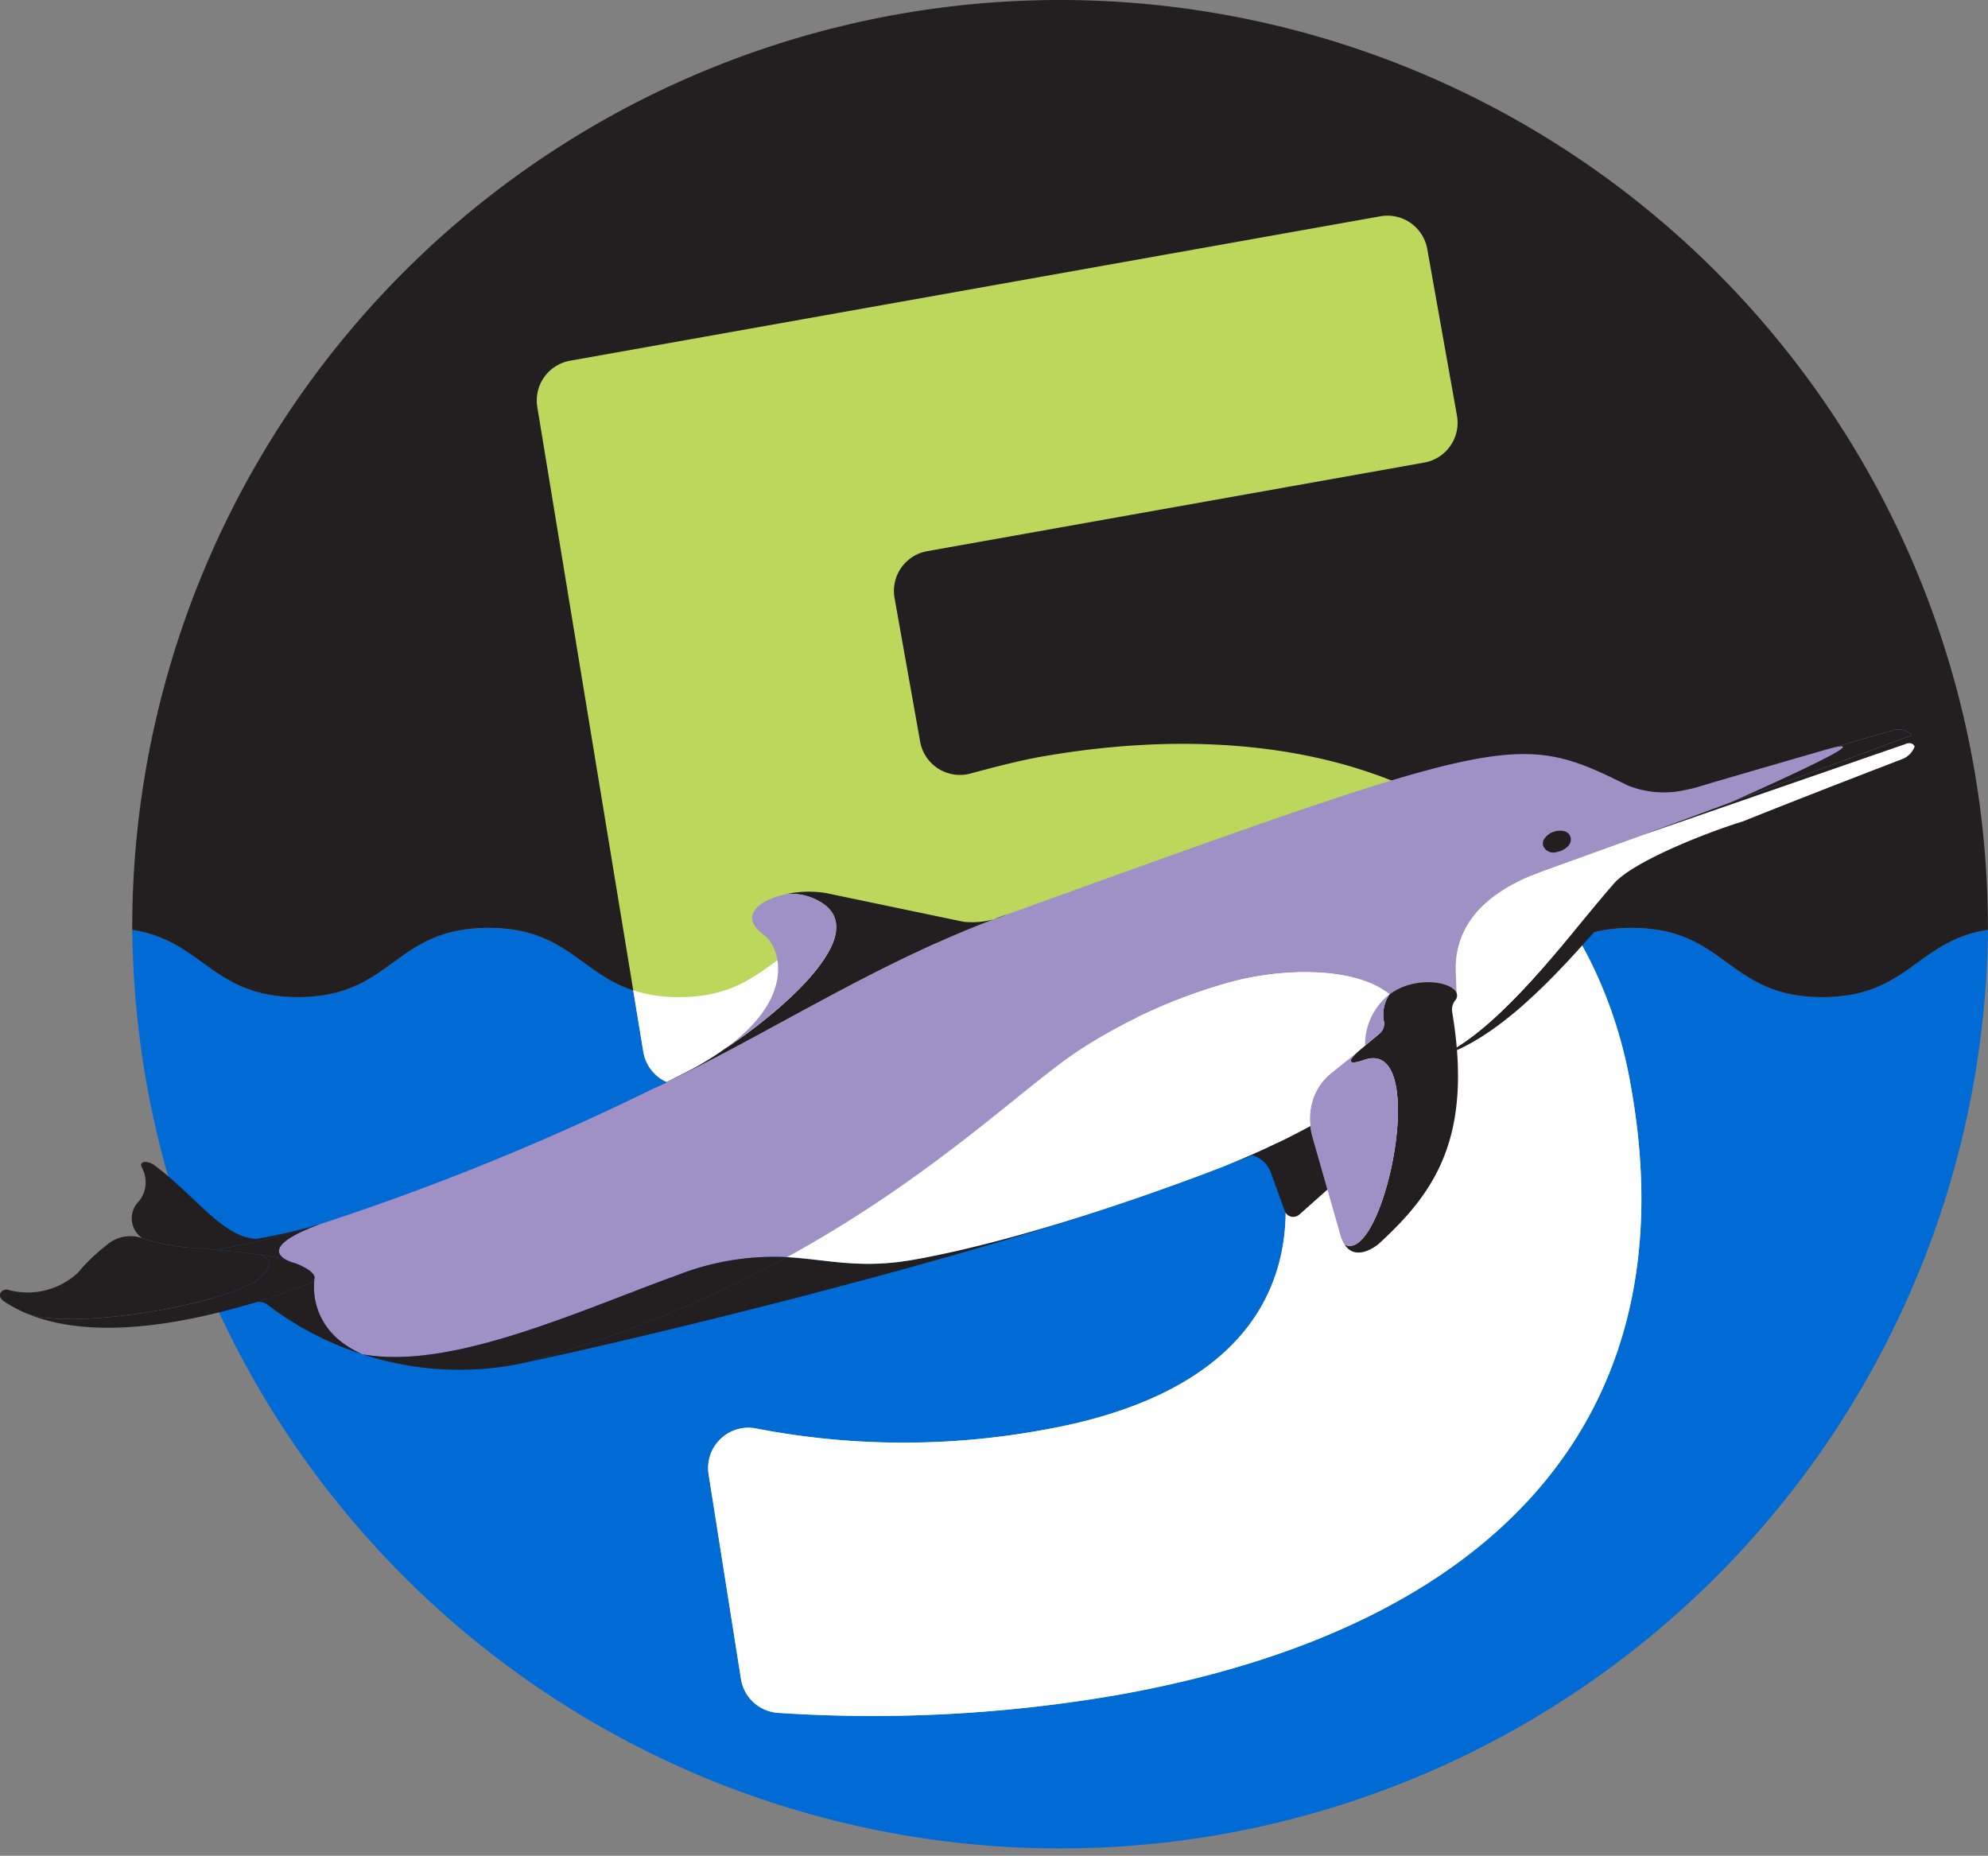 <?xml version="1.0" encoding="UTF-8"?>
<svg xmlns="http://www.w3.org/2000/svg" width="171.402" height="160" viewBox="0 0 171.402 160">
  <rect x="0" y="0" width="171.402" height="160" fill="#808080" stroke="none"/>
  <g id="Grupo_4263" data-name="Grupo 4263" transform="translate(-237.659 -6357.889)">
    <path id="Caminho_10198" data-name="Caminho 10198" d="M244.564,6406.49a80,80,0,0,0,159.992,0c-6.131.939-6.866,5.8-14.289,5.8-8.214,0-8.214-5.967-16.428-5.967s-8.213,5.967-16.425,5.967-8.213-5.967-16.425-5.967-8.214,5.967-16.428,5.967-8.214-5.967-16.43-5.967-8.214,5.967-16.428,5.967-8.214-5.967-16.427-5.967-8.214,5.967-16.427,5.967C251.427,6412.29,250.692,6407.431,244.564,6406.49Z" transform="translate(4.5 31.567)" fill="#006ad5"></path>
    <path id="Caminho_10199" data-name="Caminho 10199" d="M324.562,6357.889a80,80,0,0,0-80,80c0,.059,0,.114,0,.17,6.128.94,6.863,5.8,14.284,5.8,8.212,0,8.212-5.97,16.427-5.97s8.212,5.97,16.427,5.97,8.214-5.97,16.428-5.97,8.216,5.97,16.43,5.97,8.214-5.97,16.428-5.97,8.213,5.97,16.425,5.97,8.212-5.97,16.427-5.97,8.213,5.97,16.427,5.97c7.423,0,8.158-4.86,14.289-5.8,0-.056,0-.111,0-.17A80,80,0,0,0,324.562,6357.889Z" transform="translate(4.498 0)" fill="#231f20"></path>
    <g id="Grupo_3495" data-name="Grupo 3495" transform="translate(283.931 6376.487)">
      <path id="Caminho_10200" data-name="Caminho 10200" d="M280.5,6477.669a3.474,3.474,0,0,1,4.1-3.956,66.666,66.666,0,0,0,24.877.1c15.5-2.764,22.56-10.978,20.4-23.11-2.131-11.965-14.521-15.146-29.352-12.5a110.008,110.008,0,0,0-20.928,5.693,3.479,3.479,0,0,1-4.726-2.661l-9.144-55.584a3.484,3.484,0,0,1,2.826-4l69.861-12.451a3.486,3.486,0,0,1,4.042,2.818l2.562,14.373a3.486,3.486,0,0,1-2.82,4.042l-42.853,7.638a3.483,3.483,0,0,0-2.818,4.04l2.207,12.38a3.485,3.485,0,0,0,4.341,2.752c1.994-.539,4.2-1.111,5.979-1.429,22.918-4.085,46.322,2.351,50.976,28.472,5.016,28.143-11.354,46.533-44.216,52.39a123.779,123.779,0,0,1-29.31,1.555,3.474,3.474,0,0,1-3.219-2.937Z" transform="translate(-265.673 -6369.149)" fill="#bcd85c"></path>
    </g>
    <path id="Caminho_10201" data-name="Caminho 10201" d="M352.141,6407.171c-4.005,1.647-5.5,5.119-11.767,5.119-8.213,0-8.213-5.967-16.425-5.967s-8.214,5.967-16.428,5.967-8.214-5.967-16.43-5.967-8.214,5.967-16.428,5.967a12.436,12.436,0,0,1-3.953-.586l.872,5.3a3.479,3.479,0,0,0,4.726,2.661,110.008,110.008,0,0,1,20.928-5.693c14.831-2.644,27.221.538,29.352,12.5,2.164,12.133-4.893,20.347-20.4,23.11a66.665,66.665,0,0,1-24.877-.1,3.474,3.474,0,0,0-4.1,3.956L280,6471.068a3.474,3.474,0,0,0,3.219,2.937,123.779,123.779,0,0,0,29.31-1.555c32.862-5.856,49.232-24.25,44.216-52.39A38.559,38.559,0,0,0,352.141,6407.171Z" transform="translate(21.541 31.567)" fill="#fff"></path>
    <g id="Grupo_3497" data-name="Grupo 3497" transform="translate(237.659 6420.803)">
      <path id="Caminho_10202" data-name="Caminho 10202" d="M323.364,6404.892l23.285-8.627h0a1.013,1.013,0,0,1,.24.934l-.04,0c-.1-.241-.418-.32-.763-.173Z" transform="translate(-181.8 -6395.791)" fill="#231f20"></path>
      <path id="Caminho_10203" data-name="Caminho 10203" d="M374.638,6400.892c1.526-.47,10.75-3.144,16.64-4.829a1.673,1.673,0,0,1,1.741.389h0l-23.285,8.627-8.032,2.9c-2.463.888-8.246,3.055-8.013,8.931l.076,1.8c-.345-1.021-3.563-1.555-5.786.081l0,0c-3.214-2.547-9.7-2.15-13.653-1.066a46.955,46.955,0,0,0-12.917,5.753c-4.736,3.035-12.492,10.9-25.4,17.98a22.749,22.749,0,0,0-9.481,1.567c-8.487,3.064-19.451,8.2-27.1,6.806l-.018-.007c-4.513-1.962-4.238-5.755-4.141-6.481a.263.263,0,0,0,.018-.112c0-.416-.719-.875-1.645-1.243-.226-.092-.466-.176-.707-.251-.894-.43-1.8-1.428,2.859-3.141l.008,0a218.757,218.757,0,0,0,28.82-11.736l0,.008c10.1-4.751,19.063-10.858,30.349-14.955l.137-.05c.111-.038.226-.079.344-.122,42.8-15.445,43.484-15.694,53.056-10.959a8.363,8.363,0,0,0,5.158.348A7.858,7.858,0,0,0,374.638,6400.892Zm-11.547,4.471c-.071-.2-.438-.244-.818-.105s-.631.406-.562.6.438.244.818.107S363.162,6405.559,363.091,6405.362Z" transform="translate(-228.169 -6395.978)" fill="#9f91c5"></path>
      <path id="Caminho_10204" data-name="Caminho 10204" d="M262.174,6424.13c.927.368,1.643.827,1.645,1.243,0,.017-.008.054-.018.112-.058.183-.266.35-.669.5l-3.234,1.168c-.327.1-.705.214-1.128.339l-.109.032c-4.372,1.29-13.188,3.567-19.522.992l.007-.015c3.422,1.249,14.337-.358,18.8-2.4,1.962-.9,2.709-2.443.953-2.733.3.039.623.082.958.132a10.788,10.788,0,0,1,1.612.379A3.9,3.9,0,0,0,262.174,6424.13Z" transform="translate(-236.694 -6378.126)" fill="#231f20"></path>
      <path id="Caminho_10205" data-name="Caminho 10205" d="M255.308,6425.171a46.5,46.5,0,0,0,5.2-1.2l0,.008a65.84,65.84,0,0,1-8.754,2.146c-.454-.046-.937-.095-1.462-.151a17.476,17.476,0,0,1-4.823-.847,2.063,2.063,0,0,1-.33-3.176,2.6,2.6,0,0,0,.3-2.874c-.38-.656.519-.709,1.169-.165C250.057,6421.513,252.467,6425.1,255.308,6425.171Z" transform="translate(-233.18 -6381.274)" fill="#231f20"></path>
      <path id="Caminho_10206" data-name="Caminho 10206" d="M249.953,6422.6a17.476,17.476,0,0,0,4.823.847c.525.057,1.008.105,1.462.151,1.275.127,2.345.225,3.619.392l0,0c1.756.29,1.009,1.837-.953,2.733-4.461,2.038-15.376,3.646-18.8,2.4l-.007.015a11.593,11.593,0,0,1-2.094-1.1c-.758-.534-.129-1.174.418-.979a6.346,6.346,0,0,0,5.979-1.515,15.673,15.673,0,0,1,2.433-2.339A3.1,3.1,0,0,1,249.953,6422.6Z" transform="translate(-237.659 -6378.75)" fill="#231f20"></path>
      <path id="Caminho_10207" data-name="Caminho 10207" d="M335.27,6402.016c-2.407,1-6.247,4.328-7.514,5.766-3.6,4.072-8.682,10.28-14.04,12.7l-.02-.248c4.96-3.086,10.21-10.325,13.488-14.038,1.574-1.946,8.178-4.521,11.139-5.423C337.21,6401.22,336.171,6401.643,335.27,6402.016Z" transform="translate(-188.102 -6392.854)" fill="#231f20"></path>
      <path id="Caminho_10208" data-name="Caminho 10208" d="M321.794,6407.519l8.032-2.9,22.723-7.863c.345-.147.659-.068.763.173l.04,0a1.841,1.841,0,0,1-1.052,1.113s-7.912,3.029-13.81,5.4l-.005,0c-2.962.9-9.565,3.477-11.139,5.423-3.279,3.713-8.528,10.952-13.488,14.038-.084-.975-.215-2-.4-3.092a1.3,1.3,0,0,1,.263-.943.643.643,0,0,0,.135-.614l-.076-1.8C313.548,6410.574,319.331,6408.407,321.794,6407.519Z" transform="translate(-188.263 -6395.52)" fill="#fff"></path>
      <path id="Caminho_10209" data-name="Caminho 10209" d="M311.725,6410.2c2.223-1.636,5.441-1.1,5.786-.081a.643.643,0,0,1-.135.614,1.3,1.3,0,0,0-.263.943c.183,1.09.314,2.117.4,3.092l.02.248h0c.666,8.539-2.426,12.734-6.7,16.661-.317.293-2.032,1.561-2.99.1h0c3.413,1.82,7.509-18.059,1.64-15.9,0,0-2.352.855-.22-.965.119-.1.235-.2.349-.287v0c.5-.41.93-.769,1.249-1.037a1.1,1.1,0,0,0,.373-1.066A3.064,3.064,0,0,1,311.725,6410.2Z" transform="translate(-191.917 -6387.389)" fill="#231f20"></path>
      <path id="Caminho_10210" data-name="Caminho 10210" d="M310.443,6412.643c-2.132,1.82.22.965.22.965,5.869-2.159,1.772,17.72-1.64,15.9h0a3,3,0,0,1-.334-.725l-1.143-4.02-1.3-4.554a5.811,5.811,0,0,1-.177-.915,5.316,5.316,0,0,1,.145-2.028,4.844,4.844,0,0,1,1.665-2.546C308.772,6414.011,309.672,6413.278,310.443,6412.643Z" transform="translate(-193.096 -6385.117)" fill="#9f91c5"></path>
      <path id="Caminho_10211" data-name="Caminho 10211" d="M323.721,6419.148c-18.759,7.205-51.216,14.75-58.667,16.3a102.729,102.729,0,0,0,22.594-9.1c3.427.188,6.234,1.038,10.8.243C306.546,6425.182,316.818,6421.749,323.721,6419.148Z" transform="translate(-219.804 -6380.876)" fill="#231f20"></path>
      <path id="Caminho_10212" data-name="Caminho 10212" d="M289.53,6433.449c-4.564.795-7.37-.055-10.8-.243,12.9-7.079,20.66-14.945,25.4-17.98a46.956,46.956,0,0,1,12.917-5.753c3.954-1.084,10.439-1.48,13.653,1.066l0,0a5.492,5.492,0,0,0-2.113,4.424v0c-.114.092-.23.188-.349.287-.771.636-1.672,1.368-2.562,2.077a4.844,4.844,0,0,0-1.665,2.546,5.317,5.317,0,0,0-.145,2.028,69.4,69.4,0,0,1-8.967,4.06l-.091.035C307.9,6428.6,297.631,6432.036,289.53,6433.449Z" transform="translate(-210.889 -6387.73)" fill="#fff"></path>
      <path id="Caminho_10213" data-name="Caminho 10213" d="M283.685,6425.091a22.749,22.749,0,0,1,9.481-1.567,102.729,102.729,0,0,1-22.594,9.1c-.614.129-1.06.215-1.313.258a26.8,26.8,0,0,1-12.671-.984C264.234,6433.29,275.2,6428.155,283.685,6425.091Z" transform="translate(-225.322 -6378.048)" fill="#231f20"></path>
      <path id="Caminho_10214" data-name="Caminho 10214" d="M286.626,6404.559l11.84,2.471a7.006,7.006,0,0,0,3.728-.636c-11.286,4.1-20.254,10.2-30.349,14.955l0-.008c.93-.456,1.83-.905,2.691-1.345a25.9,25.9,0,0,0,3.34-2.016c3.854-2.489,12.651-9.512,8.535-12.474a4.94,4.94,0,0,0-3.145-.883A9.062,9.062,0,0,1,286.626,6404.559Z" transform="translate(-215.381 -6390.469)" fill="#231f20"></path>
      <path id="Caminho_10215" data-name="Caminho 10215" d="M255.1,6424.917a10.786,10.786,0,0,0-1.612-.379c-.335-.05-.654-.093-.958-.132l0,0c-1.274-.167-2.344-.265-3.619-.392a65.839,65.839,0,0,0,8.754-2.146c.1-.029.2-.06.3-.091C253.3,6423.49,254.207,6424.488,255.1,6424.917Z" transform="translate(-230.328 -6379.165)" fill="#231f20"></path>
      <path id="Caminho_10216" data-name="Caminho 10216" d="M260.2,6431.132a26.887,26.887,0,0,1-8.1-4.2,1.225,1.225,0,0,0-1.07-.282c.423-.125.8-.241,1.128-.339l3.234-1.168c.4-.146.611-.313.669-.5C255.958,6425.377,255.684,6429.17,260.2,6431.132Z" transform="translate(-228.948 -6377.291)" fill="#231f20"></path>
      <path id="Caminho_10217" data-name="Caminho 10217" d="M320.566,6401.762a.754.754,0,0,0-.395-.422,1.618,1.618,0,0,0-1.9.685.755.755,0,0,0-.036.576.945.945,0,0,0,1.115.5,2.06,2.06,0,0,0,.349-.091,1.669,1.669,0,0,0,.648-.412A.812.812,0,0,0,320.566,6401.762Z" transform="translate(-185.168 -6392.546)" fill="#231f20"></path>
      <path id="Caminho_10218" data-name="Caminho 10218" d="M311.027,6409.789a3.064,3.064,0,0,0-.491,2.32,1.1,1.1,0,0,1-.373,1.066c-.319.269-.75.627-1.249,1.037A5.492,5.492,0,0,1,311.027,6409.789Z" transform="translate(-191.218 -6386.978)" fill="#9f91c5"></path>
      <path id="Caminho_10219" data-name="Caminho 10219" d="M309.594,6416.669a5.811,5.811,0,0,0,.177.915l1.3,4.554-2.426,2.156a.784.784,0,0,1-1.244-.271l-1.211-3.352a2.372,2.372,0,0,0-1.612-1.486c-1.118.454-2.453.979-3.948,1.544A69.4,69.4,0,0,0,309.594,6416.669Z" transform="translate(-196.619 -6382.492)" fill="#231f20"></path>
      <path id="Caminho_10220" data-name="Caminho 10220" d="M284.027,6405.436c4.116,2.962-4.681,9.984-8.535,12.474,6.267-4.5,4.752-8.815,3.373-9.818-2.238-1.625-.444-3.035,2.012-3.538h0A4.94,4.94,0,0,1,284.027,6405.436Z" transform="translate(-213.001 -6390.396)" fill="#9f91c5"></path>
      <path id="Caminho_10221" data-name="Caminho 10221" d="M256.577,6428.574l.017.006h-.009Z" transform="translate(-225.329 -6374.732)" fill="#9f91c5"></path>
      <path id="Caminho_10222" data-name="Caminho 10222" d="M254.088,6424.583a.263.263,0,0,1-.018.112C254.08,6424.636,254.085,6424.6,254.088,6424.583Z" transform="translate(-226.963 -6377.335)" fill="#9f91c5"></path>
      <path id="Caminho_10223" data-name="Caminho 10223" d="M252.657,6423.678c.241.075.481.159.707.251A3.9,3.9,0,0,1,252.657,6423.678Z" transform="translate(-227.884 -6377.925)" fill="#9f91c5"></path>
      <path id="Caminho_10224" data-name="Caminho 10224" d="M341.891,6396.063c-2.068.592-3.52,1.009-5.933,1.705,5.386-1.548-3.191,2.341-7.963,4.477l15.636-5.793h0A1.673,1.673,0,0,0,341.891,6396.063Z" transform="translate(-178.782 -6395.978)" fill="#231f20"></path>
      <g id="Grupo_3496" data-name="Grupo 3496" transform="translate(125.586 22.683)">
        <path id="Caminho_10225" data-name="Caminho 10225" d="M313.691,6409.748l.008.011,0-.048Z" transform="translate(-313.691 -6409.711)" fill="#fff"></path>
      </g>
    </g>
  </g>
</svg>
